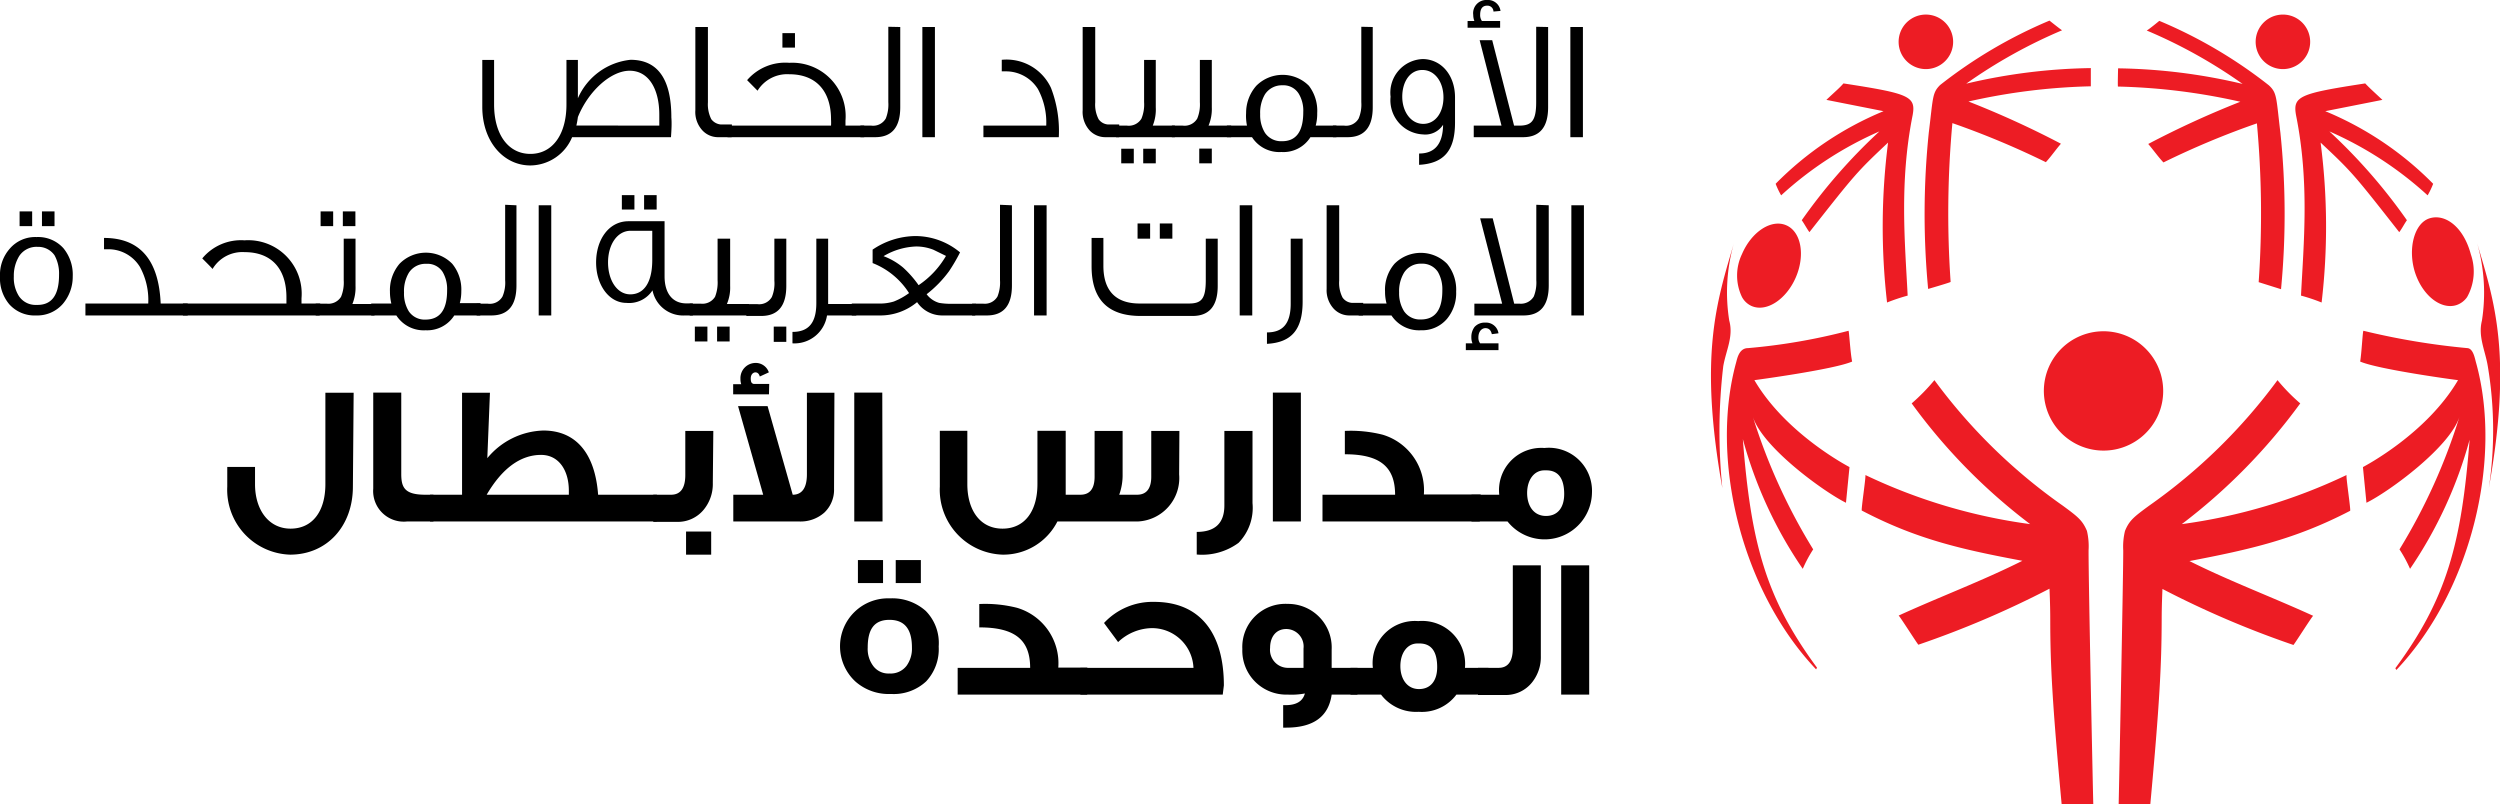 <svg fill="none" xmlns="http://www.w3.org/2000/svg" viewBox="0 0 199 64"><path d="M139.43 24.36c1.18.51 2.76-.52 3.52-2.29.76-1.77.42-3.63-.77-4.14-1.19-.51-2.76.52-3.52 2.3a3.946 3.946 0 0 0 0 3.41c.17.319.441.572.77.72ZM153.3 5.5a2.172 2.172 0 0 0 2.005-1.34A2.17 2.17 0 1 0 153.3 5.5ZM153.53 10.57a63.268 63.268 0 0 0-.05 12.43s1.79-.52 1.79-.56a78.797 78.797 0 0 1 .14-12.64 66.769 66.769 0 0 1 7.44 3.11c.43-.47.79-1 1.2-1.47a74.026 74.026 0 0 0-7.36-3.36 48.802 48.802 0 0 1 9.74-1.21V5.42a45.618 45.618 0 0 0-9.92 1.24 40.627 40.627 0 0 1 7.63-4.25c-.19-.12-1-.77-1-.77a37.551 37.551 0 0 0-8.71 5.13c-.63.63-.55.97-.9 3.8ZM141.78 15.55a28.37 28.37 0 0 1 7.82-5.09 44.226 44.226 0 0 0-6.18 7.07c.22.31.39.65.61.95 3.62-4.6 3.76-4.78 6.26-7.13a52.791 52.791 0 0 0-.08 12.73 15.031 15.031 0 0 1 1.64-.55c-.21-4.17-.67-9 .39-14.33.29-1.54-.25-1.75-5.5-2.56-.34.39-.58.57-1.36 1.31l4.55.9a26 26 0 0 0-8.59 5.78c.122.318.269.626.44.92ZM181.71 5.5a2.168 2.168 0 0 0 2.012-1.332 2.173 2.173 0 0 0-.464-2.369A2.17 2.17 0 1 0 181.71 5.5ZM168.59 6.89c3.279.076 6.542.482 9.74 1.21a73.906 73.906 0 0 0-7.33 3.36c.41.48.77 1 1.21 1.47a65.896 65.896 0 0 1 7.44-3.11c.385 4.203.432 8.43.14 12.64l1.78.56a62.481 62.481 0 0 0-.05-12.45c-.34-2.83-.26-3.17-.92-3.78a37.466 37.466 0 0 0-8.72-5.13s-.78.65-1 .77a40.007 40.007 0 0 1 7.63 4.25 45.401 45.401 0 0 0-9.91-1.24s-.04 1.45-.01 1.45ZM182.77 9.2c1.07 5.33.6 10.16.39 14.33.557.15 1.105.334 1.64.55.499-4.23.472-8.506-.08-12.73 2.51 2.35 2.65 2.53 6.26 7.13.23-.3.39-.64.61-.95a44.084 44.084 0 0 0-6.17-7.07 28.541 28.541 0 0 1 7.82 5.09c.17-.294.318-.602.44-.92a26 26 0 0 0-8.59-5.78l4.55-.9c-.79-.74-1-.92-1.37-1.31-5.27.81-5.78 1.02-5.5 2.56ZM137.65 25.53a14.217 14.217 0 0 1 .37-6.17c-1.37 4.66-2.81 8.92-.92 19.49a44.403 44.403 0 0 1 .07-9.69c.21-1.24.83-2.36.48-3.63Z" fill="#ED1C24"/><path d="M147.14 26.33a47.586 47.586 0 0 1-8 1.38c-.71 0-.86.84-.94 1.13-2.1 7.63.35 18.09 6.36 24.44 0 0 .08-.13.07-.14-4.06-5.5-5.26-9.9-5.9-18.19a33.926 33.926 0 0 0 4.77 10.33c.233-.539.51-1.058.83-1.55a46.385 46.385 0 0 1-4.82-10.61c.72 2.44 5.62 6 7.43 6.9l.28-2.84c-.18-.1-5.08-2.67-7.57-6.92 0 0 6.31-.84 7.78-1.48-.15-.73-.24-2.46-.29-2.45ZM196.4 27.71a57.315 57.315 0 0 1-8.27-1.38c-.06 0-.14 1.72-.26 2.45 1.48.64 7.74 1.48 7.79 1.48-2.49 4.25-7.39 6.82-7.57 6.92l.28 2.84c1.81-.89 6.7-4.46 7.42-6.9A46.388 46.388 0 0 1 191 43.73c.323.492.604 1.01.84 1.55A34.205 34.205 0 0 0 196.58 35c-.64 8.29-1.84 12.69-5.91 18.19l.08.14c6-6.35 8.45-16.81 6.35-24.44-.1-.34-.22-1.15-.7-1.18ZM192.23 21.67c.59 1.84 2.06 3 3.29 2.62a1.69 1.69 0 0 0 .86-.64 4.158 4.158 0 0 0 .3-3.4c-.59-2.22-2.06-3.26-3.29-2.87-1.23.39-1.74 2.45-1.16 4.29Z" fill="#ED1C24"/><path d="M197.18 19.36c.574 2.005.704 4.11.38 6.17-.32 1.27.27 2.39.47 3.63.537 3.206.564 6.476.08 9.69 1.89-10.57.45-14.85-.93-19.49ZM172.19 31.12a4.753 4.753 0 0 0-2.935-4.39 4.748 4.748 0 0 0-6.475 3.47 4.752 4.752 0 0 0 9.052 2.737 4.739 4.739 0 0 0 .358-1.817ZM186.79 37.81a44.072 44.072 0 0 1-13.12 3.91 46.262 46.262 0 0 0 9.43-9.61 14.936 14.936 0 0 1-1.81-1.85 44.31 44.31 0 0 1-10.23 10c-1.2.88-1.57 1.17-1.91 2a5.318 5.318 0 0 0-.14 1.56c0 2.35-.36 20.3-.37 20.4.6 0 2.51-.1 2.52-.15.74-8 .9-11.13.91-14.72 0-1.3.06-2.35.06-2.47a75.645 75.645 0 0 0 10.43 4.46c.2-.25 1.52-2.34 1.57-2.32-3.28-1.5-6.63-2.75-9.85-4.36 4.87-.93 8.46-1.75 12.79-4 .07-.06-.36-2.81-.28-2.85ZM166.25 43.82a5.35 5.35 0 0 0-.13-1.56c-.35-.83-.71-1.12-1.91-2a44.074 44.074 0 0 1-10.23-10 15.807 15.807 0 0 1-1.81 1.85 45.74 45.74 0 0 0 9.43 9.61 44.072 44.072 0 0 1-13.12-3.91c.08 0-.35 2.79-.28 2.83 4.33 2.27 7.92 3.09 12.78 4-3.21 1.61-6.57 2.86-9.85 4.36.06 0 1.37 2.07 1.57 2.32a76.213 76.213 0 0 0 10.44-4.46c0 .12.06 1.17.06 2.47 0 3.59.17 6.72.91 14.72 0 .05 1.92.14 2.52.15-.01-.08-.39-18.03-.38-20.38Z" fill="#ED1C24"/><path d="M28.09 38.74c0 3.14-2.06 5.41-5 5.41a5.168 5.168 0 0 1-5-5.41v-1.57h2.21v1.37c0 2.06 1.1 3.54 2.83 3.54s2.77-1.36 2.77-3.54v-7.28h2.25l-.06 7.48ZM34.5 41.51h-2.1a2.439 2.439 0 0 1-2.69-2.62v-7.64h2.23v6.47c0 1.09.27 1.66 1.91 1.66h.65v2.13Z" fill="#000"/><path d="M52.28 41.51H34.23v-2.13h2.55v-8.12H39l-.21 5.21a6 6 0 0 1 4.46-2.2c2.62 0 4.12 1.85 4.36 5.11h4.68l-.01 2.13Zm-7-2.13v-.32c0-1.65-.82-2.85-2.21-2.85-1.64 0-3.1 1.07-4.33 3.17h6.54Z" fill="#000"/><path d="M56.74 38.44a3.21 3.21 0 0 1-.7 2.1 2.66 2.66 0 0 1-2.18 1H52v-2.16h1.42c.75 0 1.13-.53 1.13-1.56V34.3h2.23l-.04 4.14Zm-.13 5.71h-2v-1.84h2v1.84ZM61.21 31.39h-2.85v-.81H59a1.26 1.26 0 0 1-.06-.42 1.21 1.21 0 0 1 1.19-1.27 1.1 1.1 0 0 1 1.07.75l-.72.33c-.06-.22-.18-.33-.35-.33-.17 0-.37.16-.37.48 0 .32.08.4.23.44h1.24l-.02.83Zm5.18 7.51a2.5 2.5 0 0 1-.77 1.9 2.85 2.85 0 0 1-2 .71h-5.25v-2.13h2.38l-2-7.05h2.35l2 7.05c.75 0 1.13-.56 1.13-1.62v-6.5h2.19l-.03 7.64ZM70.25 41.51H68V31.25h2.23l.02 10.26ZM93.86 37.76a3.462 3.462 0 0 1-3.29 3.75h-6.4a4.83 4.83 0 0 1-4.36 2.64 5.168 5.168 0 0 1-5-5.41v-4.45H77v4.25c0 2.05 1 3.54 2.8 3.54 1.8 0 2.78-1.44 2.78-3.54v-4.25h2.25v5.09H86c.75 0 1.13-.48 1.13-1.43V34.3h2.23v3.47a4.569 4.569 0 0 1-.27 1.61h1.42c.74 0 1.13-.48 1.13-1.43V34.3h2.24l-.02 3.46ZM99.7 40.05a4 4 0 0 1-1.11 3.16 4.91 4.91 0 0 1-3.33.93v-1.8c1.46 0 2.2-.7 2.2-2.1V34.3h2.24v5.75ZM103.55 41.51h-2.23V31.25h2.23v10.26ZM117.79 41.51h-12.52v-2.13h5.78c0-2.23-1.21-3.22-4-3.22V34.3c1.009-.047 2.02.054 3 .3a4.614 4.614 0 0 1 3.29 4.76h4.52l-.07 2.15Z" fill="#000"/><path d="M126.72 39.25a3.775 3.775 0 0 1-2.567 3.487A3.77 3.77 0 0 1 120 41.51h-2.87v-2.13h2.21a3.368 3.368 0 0 1 3.6-3.72 3.431 3.431 0 0 1 3.78 3.59Zm-2.21.08c0-1.26-.48-1.89-1.42-1.89h-.16c-.81 0-1.37.75-1.37 1.8s.54 1.83 1.5 1.83 1.45-.7 1.45-1.74ZM74.72 51.46a3.749 3.749 0 0 1-1 2.78 3.789 3.789 0 0 1-2.8 1 4 4 0 0 1-2.84-1 3.82 3.82 0 0 1 2.76-6.61 4 4 0 0 1 2.85 1 3.638 3.638 0 0 1 1.03 2.83Zm-4.43-5.05h-2v-1.83h2v1.83Zm2.3 5.13c0-1.47-.59-2.2-1.79-2.2-1.2 0-1.73.73-1.73 2.2A2.26 2.26 0 0 0 69.5 53a1.5 1.5 0 0 0 1.3.61 1.59 1.59 0 0 0 1.36-.61 2.33 2.33 0 0 0 .43-1.46Zm.71-5.13h-2v-1.83h2v1.83ZM86.54 55.29H76.23v-2.13H82c0-2.23-1.21-3.22-4.05-3.22v-1.86a10.32 10.32 0 0 1 3 .3 4.6 4.6 0 0 1 3.29 4.76h2.31l-.01 2.15Z" fill="#000"/><path d="M97.33 55.29H86v-2.13h9A3.3 3.3 0 0 0 91.63 50 4 4 0 0 0 89 51.11c-.22-.31-.59-.8-1.12-1.52a5.28 5.28 0 0 1 4-1.68c3.65 0 5.54 2.5 5.54 6.65l-.09.73ZM108.05 55.29H106c-.247 1.754-1.453 2.63-3.62 2.63h-.24v-1.79h.19c.86 0 1.37-.31 1.54-.93a5.812 5.812 0 0 1-1.37.09 3.499 3.499 0 0 1-3.61-3.63 3.43 3.43 0 0 1 3.61-3.59 3.47 3.47 0 0 1 3.5 3.64v1.45h2.06l-.01 2.13Zm-4.29-2.13v-1.54a1.389 1.389 0 0 0-1.37-1.55c-.84 0-1.29.65-1.29 1.5a1.434 1.434 0 0 0 .338 1.095 1.418 1.418 0 0 0 1.032.495h1.29Z" fill="#000"/><path d="M118.48 55.29h-2.55a3.43 3.43 0 0 1-3 1.37 3.5 3.5 0 0 1-3-1.37h-2.43v-2.13h1.78a3.353 3.353 0 0 1 2.156-3.516c.464-.174.96-.244 1.454-.204a3.417 3.417 0 0 1 3.531 2.244c.171.472.235.976.189 1.476h1.87v2.13Zm-4.08-2.18c0-1.26-.47-1.89-1.41-1.89h-.16c-.81 0-1.36.76-1.36 1.8s.55 1.83 1.48 1.83c.93 0 1.45-.67 1.45-1.74Z" fill="#000"/><path d="M122.65 52.22a3.21 3.21 0 0 1-.7 2.1 2.668 2.668 0 0 1-2.2 1h-2.1v-2.16h1.64c.75 0 1.13-.53 1.13-1.56V45h2.23v7.22ZM126.5 55.29h-2.23V45h2.23v10.29ZM53.41 10.92h-7.87a3.64 3.64 0 0 1-3.32 2.25c-2.15 0-3.83-1.92-3.83-4.66V4.77h.94v3.55c0 2.37 1.12 3.93 2.89 3.93s2.87-1.56 2.87-3.93V4.77H46v3.05a5.15 5.15 0 0 1 4.19-3.06c2.17 0 3.25 1.54 3.25 4.59.04.47.01 1-.03 1.57Zm-.93-.92v-.86c0-2.1-.87-3.51-2.36-3.51-1.49 0-3.28 1.61-4.12 3.69a6.643 6.643 0 0 1-.12.67l6.6.01ZM58.24 10.92h-1.07a1.7 1.7 0 0 1-1.23-.51 2.158 2.158 0 0 1-.59-1.64V2.15h1v6c-.03.463.063.926.27 1.34a1.07 1.07 0 0 0 .77.42h.87l-.02 1.01Z" fill="#000"/><path d="M68.79 10.92H57.91V10h8.24c.01-.163.01-.326 0-.49 0-2.29-1.21-3.6-3.33-3.6a2.77 2.77 0 0 0-2.52 1.31l-.83-.84A4 4 0 0 1 62.83 5a4.25 4.25 0 0 1 4.47 4.6v.4h1.49v.92Zm-5.51-7.13h-1V2.64h1v1.15Z" fill="#000"/><path d="M71.66 2.15v6.39c0 1.58-.66 2.38-2 2.38h-1.17V10h.87a1.16 1.16 0 0 0 1.15-.57 3 3 0 0 0 .2-1.3v-6l.95.02ZM74.42 10.92h-1V2.15h1v8.77ZM84.28 10.92h-6V10h5a5.62 5.62 0 0 0-.66-2.91 3 3 0 0 0-2.51-1.41h-.37v-.92A3.9 3.9 0 0 1 83.66 7a9.55 9.55 0 0 1 .62 3.92ZM89.08 10.92H88a1.72 1.72 0 0 1-1.24-.51 2.19 2.19 0 0 1-.58-1.64V2.15h1v6a2.51 2.51 0 0 0 .27 1.34 1 1 0 0 0 .77.42h.87l-.01 1.01Z" fill="#000"/><path d="M93.52 10.92h-4.68V10h.87a1.17 1.17 0 0 0 1.15-.56 2.94 2.94 0 0 0 .21-1.31V4.77H92v3.77c.027.499-.055.997-.24 1.46h1.76v.92ZM90.25 13h-1v-1.16h1V13ZM92 13h-1v-1.16h1V13Z" fill="#000"/><path d="M98 10.92h-4.72V10h.87a1.17 1.17 0 0 0 1.15-.56c.169-.414.24-.863.21-1.31V4.77h.95v3.77c.021.5-.068.999-.26 1.46H98v.92ZM96.46 13h-1v-1.17h1V13Z" fill="#000"/><path d="M106.38 10.92h-2.07A2.536 2.536 0 0 1 102 12.1a2.587 2.587 0 0 1-2.34-1.18h-2V10h1.6a3.835 3.835 0 0 1-.07-1 3.26 3.26 0 0 1 .81-2.17 2.953 2.953 0 0 1 4.19 0 3.28 3.28 0 0 1 .66 2.17c.007.337-.034.674-.12 1h1.65v.92Zm-2.64-2a2.606 2.606 0 0 0-.36-1.46 1.423 1.423 0 0 0-1.29-.67 1.602 1.602 0 0 0-1.4.72 2.875 2.875 0 0 0-.38 1.57 2.68 2.68 0 0 0 .38 1.49 1.544 1.544 0 0 0 1.35.67c1.13.01 1.7-.77 1.7-2.31v-.01Z" fill="#000"/><path d="M109.27 2.15v6.39c0 1.58-.67 2.38-2 2.38h-1.17V10h.9a1.15 1.15 0 0 0 1.15-.57c.17-.41.242-.855.21-1.3v-6l.91.02ZM115.82 7.75v2c0 2.21-.86 3.26-2.86 3.37v-.9c1.25 0 1.89-.76 1.91-2.29a1.677 1.677 0 0 1-1.6.77 2.722 2.722 0 0 1-2.58-3 2.678 2.678 0 0 1 2.58-3c1.48.03 2.55 1.3 2.55 3.05Zm-.92 0c0-1.22-.68-2.18-1.68-2.18-1 0-1.6.95-1.6 2.13s.68 2.16 1.67 2.16c.99 0 1.61-.93 1.61-2.11ZM119.44.87l-.56.05a.474.474 0 0 0-.312-.44.482.482 0 0 0-.188-.03c-.37 0-.56.24-.56.73a.813.813 0 0 0 .14.49h1.45v.54h-2.59v-.54h.54a1.314 1.314 0 0 1-.09-.48A1.05 1.05 0 0 1 118.38 0a1.001 1.001 0 0 1 1.06.87Zm3.79 1.28v6.39c0 1.58-.66 2.38-2 2.38h-3.92V10h2.21l-1.74-6.8h1l1.74 6.8h.41c1 0 1.35-.4 1.35-1.87v-6l.95.02ZM126 10.92h-1V2.15h1v8.77ZM5.79 22A3.33 3.33 0 0 1 5 24.19a2.7 2.7 0 0 1-2.13.92 2.69 2.69 0 0 1-2.14-.9A3.21 3.21 0 0 1 0 22a3.14 3.14 0 0 1 .79-2.22 2.66 2.66 0 0 1 2.12-.91 2.7 2.7 0 0 1 2.14.89A3.31 3.31 0 0 1 5.79 22Zm-1.09-.12a3 3 0 0 0-.36-1.56A1.58 1.58 0 0 0 3 19.65a1.65 1.65 0 0 0-1.47.73A3 3 0 0 0 1.1 22a2.72 2.72 0 0 0 .4 1.56 1.58 1.58 0 0 0 1.4.71c1.21.04 1.8-.77 1.8-2.39ZM2.56 18h-1v-1.17h1V18Zm1.78 0h-1v-1.17h1V18ZM14.94 25.11H6.8v-.95h5a5.501 5.501 0 0 0-.66-2.91 2.94 2.94 0 0 0-2.51-1.41h-.35v-.9c2.85 0 4.36 1.74 4.51 5.22h2.15v.95Z" fill="#000"/><path d="M25.44 25.11H14.56v-.95h8.24v-.49c0-2.29-1.2-3.6-3.33-3.6a2.759 2.759 0 0 0-2.55 1.34c-.13-.15-.4-.42-.82-.84a3.999 3.999 0 0 1 3.36-1.44A4.26 4.26 0 0 1 24 23.74v.42h1.49l-.05.95Z" fill="#000"/><path d="M29.81 25.11h-4.68v-.94H26a1.18 1.18 0 0 0 1.15-.55c.168-.419.24-.87.21-1.32V19h.94v3.76c.02.492-.066.983-.25 1.44h1.76v.91ZM26.52 18h-1v-1.17h1V18Zm1.77 0h-1v-1.17h1V18Z" fill="#000"/><path d="M38.23 25.11h-2.07a2.55 2.55 0 0 1-2.28 1.18 2.589 2.589 0 0 1-2.33-1.18h-2v-.95h1.6a4 4 0 0 1-.11-.94A3.25 3.25 0 0 1 31.8 21a2.93 2.93 0 0 1 4.2 0c.5.613.756 1.39.72 2.18.002.32-.038.64-.12.95h1.65l-.02.98Zm-2.64-2a2.67 2.67 0 0 0-.36-1.47 1.43 1.43 0 0 0-1.29-.64 1.57 1.57 0 0 0-1.4.72 2.85 2.85 0 0 0-.38 1.57 2.68 2.68 0 0 0 .38 1.49 1.52 1.52 0 0 0 1.34.66c1.14-.007 1.71-.78 1.71-2.32v-.01Z" fill="#000"/><path d="M41.11 16.34v6.38c0 1.59-.66 2.39-2 2.39h-1.17v-.94h.87A1.16 1.16 0 0 0 40 23.6a2.8 2.8 0 0 0 .21-1.3v-6l.9.04ZM43.88 25.11h-1v-8.77h1v8.77ZM55.15 25.11h-.63a2.48 2.48 0 0 1-2.58-2 2.22 2.22 0 0 1-2.08 1c-1.38 0-2.41-1.42-2.41-3.22 0-1.8 1-3.28 2.58-3.28h2.87V22c0 1.35.64 2.15 1.73 2.15h.52v.96Zm-3.23-4.34v-2.4H50.2c-1.07 0-1.8 1.1-1.8 2.52s.72 2.54 1.77 2.54 1.73-.88 1.75-2.66Zm-1.42-4.09h-1v-1.15h1v1.15Zm1.77 0h-1v-1.15h1v1.15Z" fill="#000"/><path d="M59.57 25.11H54.9v-.94h.87a1.18 1.18 0 0 0 1.15-.55c.16-.42.229-.87.2-1.32V19h1v3.76a3.31 3.31 0 0 1-.26 1.44h1.76l-.05.91Zm-3.26 2.07h-1V26h1v1.18Zm1.77 0h-1V26h1v1.18Z" fill="#000"/><path d="M62.59 19v3.76c0 1.59-.66 2.39-2 2.39h-1.18v-.94h.88a1.16 1.16 0 0 0 1.15-.57c.168-.412.236-.857.2-1.3V19h.95Zm0 8.21h-1V26h1v1.21ZM68.16 25.11h-2.33a2.62 2.62 0 0 1-2.75 2.22v-.91c1.26 0 1.9-.69 1.9-2.29V19h.94v5.2h2.24v.91Z" fill="#000"/><path d="M77.63 25.11H75a2.41 2.41 0 0 1-2-1.06 4.57 4.57 0 0 1-3 1.06h-2.2v-.95h2.1c.423.017.845-.037 1.25-.16.43-.17.837-.396 1.21-.67a6.06 6.06 0 0 0-2.9-2.39v-1.07a6.17 6.17 0 0 1 3.39-1.08 5.56 5.56 0 0 1 3.57 1.3c-.259.514-.55 1.012-.87 1.49a9.117 9.117 0 0 1-1.79 1.84c.248.334.6.576 1 .69.363.06.732.083 1.1.07h1.83l-.06.93Zm-2.33-4.74-1-.49a3.75 3.75 0 0 0-1.38-.26 5.44 5.44 0 0 0-2.59.77c.568.212 1.096.52 1.56.91.461.42.874.889 1.23 1.4a7.06 7.06 0 0 0 2.18-2.33Z" fill="#000"/><path d="M80.55 16.34v6.38c0 1.59-.66 2.39-2 2.39h-1.17v-.94h.87a1.16 1.16 0 0 0 1.15-.57 3 3 0 0 0 .2-1.3v-6l.95.04ZM83.31 25.11h-1v-8.77h1v8.77ZM96.93 19v3.76c0 1.59-.67 2.39-2 2.39h-4.14c-2.6 0-3.9-1.317-3.9-3.95v-2.26h.94v2.22c0 2 1 3 2.88 3h3.93c1 0 1.34-.37 1.34-1.86V19h.95Zm-5.38 0h-1v-1.21h1V19Zm1.77 0h-1v-1.21h1V19ZM99.68 25.11h-1v-8.77h1v8.77ZM103.69 19v5c0 2.2-.85 3.26-2.84 3.37v-.91c1.26 0 1.89-.69 1.89-2.29V19h.95ZM108.49 25.11h-1.07a1.69 1.69 0 0 1-1.24-.52 2.163 2.163 0 0 1-.58-1.59v-6.66h1v6c-.036.467.058.934.27 1.35a1.002 1.002 0 0 0 .77.42h.87l-.02 1Z" fill="#000"/><path d="M115.91 23.21a3.196 3.196 0 0 1-.73 2.17 2.596 2.596 0 0 1-2.08.91 2.628 2.628 0 0 1-2.34-1.18h-2.61v-.95h2.22a3.51 3.51 0 0 1-.12-.94A3.16 3.16 0 0 1 111 21a2.951 2.951 0 0 1 4.19 0c.503.623.76 1.41.72 2.21Zm-1.1-.09a2.764 2.764 0 0 0-.35-1.47 1.472 1.472 0 0 0-1.3-.66 1.559 1.559 0 0 0-1.4.72 2.852 2.852 0 0 0-.39 1.57 2.677 2.677 0 0 0 .39 1.49 1.527 1.527 0 0 0 1.34.66c1.14 0 1.71-.77 1.71-2.31ZM119.28 26.53l-.53.07c-.07-.31-.23-.48-.51-.48s-.56.25-.56.74a.732.732 0 0 0 .14.47h1.46v.54h-2.6v-.54h.53a1.184 1.184 0 0 1-.09-.47c-.012-.296.076-.589.25-.83a1.078 1.078 0 0 1 .85-.35 1.002 1.002 0 0 1 1.06.85Zm4-10.19v6.38c0 1.59-.67 2.39-2 2.39h-3.92v-.94h2.21l-1.75-6.79h1l1.71 6.79h.4a1.197 1.197 0 0 0 1.16-.57c.162-.412.23-.856.2-1.3v-6l.99.04ZM126.08 25.11h-1v-8.77h1v8.77Z" fill="#000"/></svg>